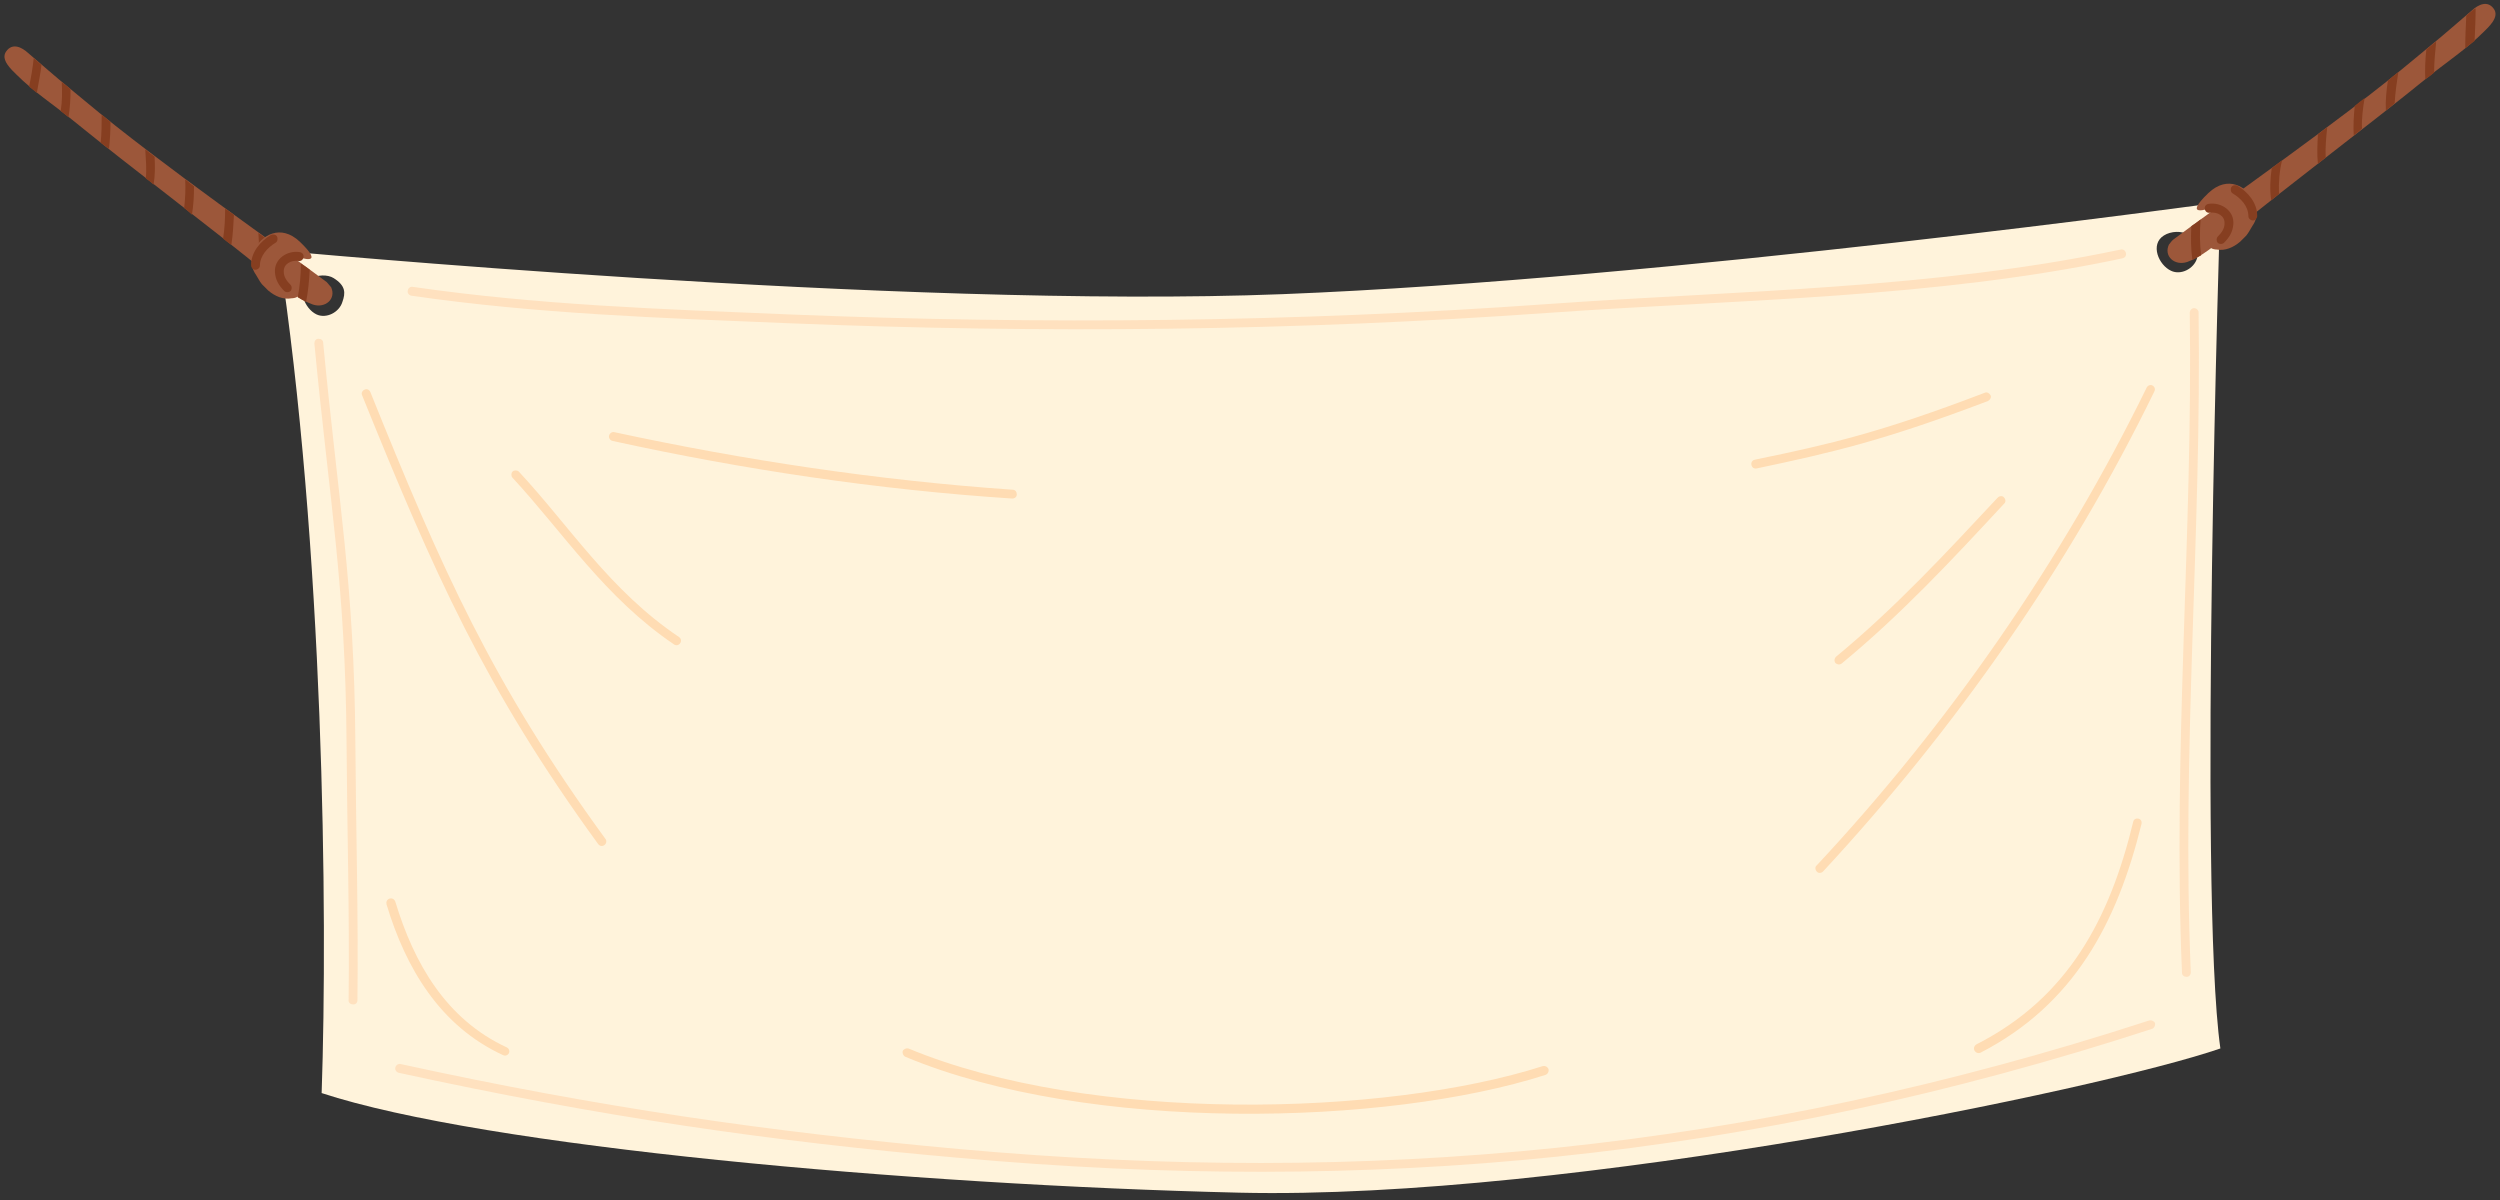 <?xml version="1.0" encoding="UTF-8"?>
<!DOCTYPE svg PUBLIC '-//W3C//DTD SVG 1.0//EN'
          'http://www.w3.org/TR/2001/REC-SVG-20010904/DTD/svg10.dtd'>
<svg height="231.4" preserveAspectRatio="xMidYMid meet" version="1.0" viewBox="-0.7 -0.6 481.9 231.4" width="481.9" xmlns="http://www.w3.org/2000/svg" xmlns:xlink="http://www.w3.org/1999/xlink" zoomAndPan="magnify"
><rect x="-0.7" y="-0.6" width="481.9" height="231.4" fill="#333333" stroke="none"/><path d="M-11.2 -1.9H499V234.5H-11.2z" fill="none"
  /><g
  ><g id="change1_1"
    ><path clip-rule="evenodd" d="M53,47.7c0,0,119.9,11.3,193.6,8.4 c73.8-2.9,180.7-17.7,180.7-17.7s-4.3,132.7,0,163.1c-22.5,7.8-125.6,29.3-189.1,27.8c-63.4-1.5-145.6-8.9-176.9-19.2 C62.5,175.4,61.7,104.6,53,47.7z M421,44.6c-1.1-0.7-3.2-0.7-4.6,0.2c-2.7,1.7-1,5.7,1.4,6.8c1.9,0.9,4.4-0.4,5-2.4 C423.2,47.5,423.3,46.1,421,44.6L421,44.6z M63.6,53c-1.1-0.7-3.2-0.7-4.6,0.2c-2.7,1.7-1,5.7,1.3,6.8c1.9,0.9,4.4-0.4,5-2.4 C65.9,55.9,66,54.5,63.6,53L63.6,53z" fill="#FFF3DB" fill-rule="evenodd"
    /></g
    ><path d="M53,47.6c0,0,119.8,11.3,193.6,8.4c73.8-2.9,180.7-17.7,180.7-17.7c0,0,0.1,0,0.1,0c0,0,0,0.1,0,0.1 c0,0-4.3,132.7,0,163.1c0,0.1,0,0.1-0.1,0.2c-22.5,7.8-125.7,29.3-189.1,27.8c-63.5-1.5-145.6-8.9-176.9-19.2 c-0.1,0-0.1-0.1-0.1-0.1c1.1-34.6,0.3-105.5-8.4-162.3c0,0,0-0.1,0-0.1C52.9,47.6,53,47.6,53,47.6L53,47.6z M53.2,47.9 c8.6,56.8,9.4,127.4,8.4,162.1c31.4,10.2,113.4,17.6,176.7,19.2c63.3,1.5,166.2-19.9,188.9-27.7c-4.1-30-0.2-157.6,0-162.9 c-4.7,0.7-108.4,14.9-180.5,17.7C174.5,59.1,58.4,48.4,53.2,47.9z M421,44.5c1.2,0.8,1.8,1.5,2,2.3c0.2,0.8,0,1.6-0.2,2.4 c-0.6,2.2-3.2,3.4-5.2,2.5c-1.2-0.6-2.2-1.9-2.6-3.3c-0.4-1.4-0.1-2.9,1.3-3.8C417.7,43.7,419.9,43.8,421,44.5z M420.9,44.7 c-1-0.7-3.1-0.7-4.4,0.2c-1.3,0.8-1.5,2.2-1.1,3.5c0.4,1.3,1.3,2.5,2.5,3.1c1.8,0.8,4.2-0.3,4.8-2.3c0.2-0.8,0.4-1.6,0.2-2.3 C422.6,46.1,422,45.5,420.9,44.7L420.9,44.7z M63.7,52.9c1.2,0.8,1.8,1.5,2,2.3c0.2,0.8,0,1.6-0.2,2.4c-0.6,2.2-3.2,3.4-5.2,2.5 c-1.2-0.6-2.2-1.9-2.6-3.3c-0.4-1.4-0.1-2.9,1.3-3.8C60.4,52.2,62.6,52.2,63.7,52.9z M63.6,53.1c-1-0.7-3.1-0.7-4.4,0.2 c-1.3,0.8-1.5,2.2-1.1,3.5c0.4,1.3,1.3,2.5,2.5,3.1c1.8,0.8,4.2-0.3,4.8-2.3c0.2-0.8,0.4-1.6,0.2-2.3 C65.3,54.6,64.7,53.9,63.6,53.1L63.6,53.1z" fill="none"
    /><g id="change2_1"
    ><path clip-rule="evenodd" d="M418.2,45.6c7.9-6,31.9-22.6,46.7-35c1-0.8,1.9-1.6,2.9-2.4 c2.7-2.2,5.3-4.5,8-6.8c1.2-1.1,3-2,4.2-0.3c1.2,1.6-1.1,3.6-2,4.5c-3.2,3.2-7,5.7-10.6,8.6c-12.7,10.3-25.8,20-38.4,30.3 c-2.8,2.2-5.3,4.4-8.1,5.4c-2.4,0.8-4.6-1.1-3.5-3.4C417.4,46.6,417.9,45.8,418.2,45.6z" fill="#9C573A" fill-rule="evenodd"
    /></g
    ><path d="M418.1,45.4c7.9-6,31.9-22.6,46.7-35c1-0.8,1.9-1.6,2.9-2.4c2.7-2.2,5.3-4.5,8-6.8c1.3-1.1,3.1-2,4.4-0.2 c0.5,0.7,0.4,1.5,0.1,2.2c-0.5,1-1.5,2-2.1,2.6c-3.2,3.2-7.1,5.7-10.6,8.6c-12.7,10.3-25.8,20-38.4,30.3c-2.8,2.3-5.3,4.4-8.2,5.5 c-1.2,0.4-2.4,0.1-3.2-0.6c-0.8-0.7-1.1-1.8-0.4-3c0,0,0,0,0,0C417.2,46.5,417.8,45.7,418.1,45.4z M418.3,45.7 c-0.3,0.2-0.8,0.9-0.8,1c-0.5,1-0.3,2,0.4,2.7c0.7,0.6,1.8,0.9,2.9,0.5c2.8-1,5.4-3.2,8.1-5.4c12.7-10.3,25.7-20,38.4-30.3 c3.5-2.8,7.3-5.4,10.6-8.6c0.6-0.6,1.6-1.5,2.1-2.5c0.3-0.6,0.4-1.3,0-1.9c-1.1-1.6-2.8-0.7-4,0.3c-2.6,2.3-5.3,4.6-8,6.8 c-1,0.8-2,1.6-2.9,2.4C450.2,23.1,426.2,39.7,418.3,45.7z" fill="none"
    /><g id="change2_2"
    ><path clip-rule="evenodd" d="M62.3,53.8c-7.9-6-31.9-22.6-46.7-35c-1-0.8-1.9-1.6-2.9-2.4 c-2.7-2.2-5.3-4.5-8-6.8c-1.2-1.1-3-2-4.2-0.3c-1.2,1.6,1.1,3.6,2,4.5c3.2,3.2,7,5.7,10.6,8.6c12.7,10.3,25.8,20,38.4,30.3 c2.8,2.2,5.3,4.4,8.1,5.4c2.4,0.8,4.6-1.1,3.5-3.4C63.1,54.8,62.6,54.1,62.3,53.8z" fill="#9C573A" fill-rule="evenodd"
    /></g
    ><path d="M62.3,53.7c0.4,0.3,0.9,1.1,0.9,1.1c0,0,0,0,0,0c0.6,1.2,0.3,2.3-0.4,3c-0.7,0.7-1.9,1-3.2,0.6 c-2.9-1-5.4-3.2-8.2-5.5C38.8,42.6,25.7,32.8,13,22.5C9.5,19.7,5.6,17.2,2.4,14c-0.6-0.6-1.6-1.5-2.1-2.6c-0.3-0.7-0.4-1.5,0.1-2.2 c1.3-1.8,3.1-0.9,4.4,0.2c2.6,2.3,5.3,4.6,8,6.8c1,0.8,2,1.6,2.9,2.4C30.4,31.1,54.4,47.7,62.3,53.7z M62.2,53.9 c-7.9-6-31.9-22.6-46.7-35c-1-0.8-1.9-1.6-2.9-2.4c-2.7-2.2-5.3-4.5-8-6.8c-1.2-1-2.8-1.9-4-0.3c-0.4,0.6-0.3,1.3,0,1.9 c0.5,1,1.5,1.9,2.1,2.5c3.2,3.2,7,5.7,10.6,8.6c12.7,10.3,25.8,20,38.4,30.3c2.7,2.2,5.2,4.4,8.1,5.4c1.1,0.4,2.2,0.1,2.9-0.5 c0.7-0.6,0.9-1.6,0.4-2.7C62.9,54.8,62.5,54.1,62.2,53.9z" fill="none"
    /><g id="change3_1"
    ><path clip-rule="evenodd" d="M78.6,56.4c-0.5-0.1-0.8-0.5-0.7-1c0.1-0.5,0.5-0.8,1-0.7 c24.1,3.5,48,4.3,72.3,5.3c49.1,2,97.6,1.5,146.6-2c36.6-2.6,74.3-2.9,110.3-10.5c0.5-0.1,0.9,0.2,1,0.7c0.1,0.5-0.2,0.9-0.7,1 c-36.1,7.7-73.9,7.9-110.5,10.5c-49.1,3.5-97.6,4-146.8,2C126.7,60.7,102.7,59.9,78.6,56.4z" fill="#FFE1BF" fill-rule="evenodd"
    /></g
    ><g id="change4_1"
    ><path clip-rule="evenodd" d="M69.1,75.6c-0.2-0.4,0-0.9,0.5-1.1c0.4-0.2,0.9,0,1.1,0.5 c13.7,34,23.5,56.2,45.3,86.1c0.3,0.4,0.2,0.9-0.2,1.2c-0.4,0.3-0.9,0.2-1.2-0.2C92.7,132,82.9,109.7,69.1,75.6L69.1,75.6z" fill="#FFDCB3" fill-rule="evenodd"
    /></g
    ><g id="change4_2"
    ><path clip-rule="evenodd" d="M413.1,74.1c0.2-0.4,0.7-0.6,1.1-0.4c0.4,0.2,0.6,0.7,0.4,1.1 c-16.4,33.7-38.4,65.1-63.9,92.6c-0.3,0.3-0.9,0.4-1.2,0c-0.3-0.3-0.4-0.9,0-1.2C374.9,139,396.7,107.6,413.1,74.1z" fill="#FFDCB3" fill-rule="evenodd"
    /></g
    ><g id="change4_3"
    ><path clip-rule="evenodd" d="M173.8,203.1c-0.4-0.2-0.6-0.7-0.5-1.1c0.2-0.4,0.7-0.6,1.1-0.5 c35.1,14.6,92,13.1,122.3,3.4c0.4-0.1,0.9,0.1,1.1,0.6c0.1,0.4-0.1,0.9-0.6,1.1C266.7,216.4,209.2,217.9,173.8,203.1L173.8,203.1z" fill="#FFDCB3" fill-rule="evenodd"
    /></g
    ><g id="change4_4"
    ><path clip-rule="evenodd" d="M98.1,91.5c-0.3-0.3-0.3-0.9,0-1.2c0.3-0.3,0.9-0.3,1.2,0 c9.7,10.4,17.6,23,30.9,31.9c0.4,0.3,0.5,0.8,0.2,1.2c-0.3,0.4-0.8,0.5-1.2,0.2C115.9,114.6,107.9,102.1,98.1,91.5z" fill="#FFDCB3" fill-rule="evenodd"
    /></g
    ><g id="change4_5"
    ><path clip-rule="evenodd" d="M117.4,84.4c-0.5-0.1-0.8-0.6-0.7-1c0.1-0.5,0.6-0.8,1-0.7 c25,5.4,50.8,9.3,76.8,11.1c0.5,0,0.8,0.4,0.8,0.9c0,0.5-0.4,0.8-0.9,0.8C168.4,93.8,142.5,89.9,117.4,84.4z" fill="#FFDCB3" fill-rule="evenodd"
    /></g
    ><g id="change4_6"
    ><path clip-rule="evenodd" d="M337.9,89.7c-0.5,0.1-0.9-0.2-1-0.7c-0.1-0.5,0.2-0.9,0.7-1 c14.6-3,24.4-5.3,44.3-12.9c0.4-0.2,0.9,0.1,1.1,0.5c0.2,0.4-0.1,0.9-0.5,1.1C362.5,84.3,352.6,86.6,337.9,89.7z" fill="#FFDCB3" fill-rule="evenodd"
    /></g
    ><g id="change4_7"
    ><path clip-rule="evenodd" d="M384.4,95.3c0.3-0.3,0.9-0.4,1.2,0c0.3,0.3,0.4,0.9,0,1.2 c-10,10.8-19.9,21.4-31.3,30.8c-0.4,0.3-0.9,0.2-1.2-0.1c-0.3-0.4-0.2-0.9,0.1-1.2C364.6,116.6,374.4,106,384.4,95.3L384.4,95.3z" fill="#FFDCB3" fill-rule="evenodd"
    /></g
    ><g id="change4_8"
    ><path clip-rule="evenodd" d="M73.8,173.7c-0.1-0.5,0.1-0.9,0.6-1.1c0.5-0.1,0.9,0.1,1.1,0.6 c3.6,11.9,9.8,22.7,21.5,28.1c0.4,0.2,0.6,0.7,0.4,1.1c-0.2,0.4-0.7,0.6-1.1,0.4C84.1,197.2,77.5,186,73.8,173.7z" fill="#FFDCB3" fill-rule="evenodd"
    /></g
    ><g id="change4_9"
    ><path clip-rule="evenodd" d="M410.5,157.8c0.1-0.5,0.6-0.7,1-0.6c0.5,0.1,0.7,0.6,0.6,1 c-4.7,19.1-13,34.8-31,44.1c-0.4,0.2-0.9,0.1-1.2-0.4c-0.2-0.4-0.1-0.9,0.4-1.2C398,191.7,406,176.4,410.5,157.8z" fill="#FFDCB3" fill-rule="evenodd"
    /></g
    ><g id="change5_1"
    ><path clip-rule="evenodd" d="M421.9,49.5c-0.3-2.1-0.3-4.3-0.2-6.5c0.6-0.4,1.2-0.8,1.8-1.3 c-0.2,2.3-0.2,4.6,0.1,6.9C423,48.9,422.5,49.2,421.9,49.5z" fill="#863E20" fill-rule="evenodd"
    /></g
    ><g id="change5_2"
    ><path clip-rule="evenodd" d="M429.3,44.3c-0.4-2-0.5-4.3-0.4-6.5c0.6-0.4,1.2-0.8,1.8-1.3 c-0.1,2.1-0.2,4.4,0.1,6.5C430.3,43.4,429.8,43.8,429.3,44.3z" fill="#863E20" fill-rule="evenodd"
    /></g
    ><g id="change5_3"
    ><path clip-rule="evenodd" d="M437.1,38c-0.3-1.9-0.2-4.2,0.1-6.2c0.7-0.5,1.3-1,2-1.5 c-0.5,1.9-0.7,4.3-0.6,6.5C438.2,37.1,437.7,37.5,437.1,38L437.1,38z" fill="#863E20" fill-rule="evenodd"
    /></g
    ><g id="change5_4"
    ><path clip-rule="evenodd" d="M446.1,31c-0.2-1.8-0.1-3.8,0-5.7c0.6-0.5,1.2-0.9,1.8-1.4 c-0.2,1.9-0.4,3.9-0.3,5.9C447.2,30.1,446.6,30.5,446.1,31z" fill="#863E20" fill-rule="evenodd"
    /></g
    ><g id="change5_5"
    ><path clip-rule="evenodd" d="M453,25.5c-0.1-1.8,0-3.8,0.2-5.7c0.6-0.5,1.3-1,1.9-1.5 c-0.3,1.9-0.6,3.9-0.5,5.9C454.1,24.7,453.6,25.1,453,25.5L453,25.5z" fill="#863E20" fill-rule="evenodd"
    /></g
    ><g id="change5_6"
    ><path clip-rule="evenodd" d="M459.2,20.7c-0.1-1.9,0.1-3.9,0.4-5.8c0.7-0.5,1.3-1.1,2-1.6 c-0.3,2-0.6,4-0.7,6C460.3,19.8,459.8,20.3,459.2,20.7z" fill="#863E20" fill-rule="evenodd"
    /></g
    ><g id="change5_7"
    ><path clip-rule="evenodd" d="M466.8,14.7c-0.1-1.9,0-3.9,0.2-5.8c0.3-0.2,0.6-0.5,0.9-0.7 c0.3-0.3,0.6-0.5,1-0.8c-0.2,2-0.4,4-0.4,6c-0.4,0.3-0.7,0.6-1,0.8C467.2,14.4,467,14.5,466.8,14.7L466.8,14.7z" fill="#863E20" fill-rule="evenodd"
    /></g
    ><g id="change5_8"
    ><path clip-rule="evenodd" d="M474.5,8.7c0-2.1,0.1-4.2,0.2-6.3c0.4-0.3,0.8-0.7,1.2-1 c0.2-0.2,0.4-0.3,0.6-0.4c0,2.1-0.1,4.2-0.2,6.3C475.6,7.8,475.1,8.2,474.5,8.7z" fill="#863E20" fill-rule="evenodd"
    /></g
    ><g id="change5_9"
    ><path clip-rule="evenodd" d="M56.7,56.7c0.4-2.2,0.6-4.3,0.6-6.5c0.6,0.4,1.2,0.8,1.7,1.2 c-0.1,2.1-0.3,4.2-0.7,6.2C57.7,57.3,57.2,57,56.7,56.7z" fill="#863E20" fill-rule="evenodd"
    /></g
    ><g id="change5_10"
    ><path clip-rule="evenodd" d="M48.8,50.6c0.4-2.1,0.5-4.2,0.3-6.3c0.6,0.4,1.2,0.9,1.8,1.3 c0.1,2.1-0.1,4.2-0.6,6.2C49.8,51.4,49.3,51,48.8,50.6L48.8,50.6z" fill="#863E20" fill-rule="evenodd"
    /></g
    ><g id="change5_11"
    ><path clip-rule="evenodd" d="M42.3,45.4c0.3-1.9,0.4-3.8,0.4-5.8c0.6,0.4,1.1,0.8,1.7,1.2 c-0.1,1.9-0.2,3.8-0.5,5.8C43.3,46.2,42.8,45.8,42.3,45.4z" fill="#863E20" fill-rule="evenodd"
    /></g
    ><g id="change5_12"
    ><path clip-rule="evenodd" d="M34.8,39.5c0.2-1.8,0.3-3.6,0.2-5.5c0.6,0.4,1.1,0.9,1.7,1.3 c0,1.9-0.1,3.6-0.4,5.5C35.8,40.3,35.3,39.9,34.8,39.5z" fill="#863E20" fill-rule="evenodd"
    /></g
    ><g id="change5_13"
    ><path clip-rule="evenodd" d="M27.4,33.8c0.2-1.8,0-3.7-0.1-5.6c0.6,0.5,1.2,0.9,1.8,1.4 c0.1,1.8,0.1,3.7-0.2,5.4C28.5,34.6,28,34.2,27.4,33.8z" fill="#863E20" fill-rule="evenodd"
    /></g
    ><g id="change5_14"
    ><path clip-rule="evenodd" d="M18.7,26.9c0.2-1.8,0.2-3.6,0.2-5.4c0.6,0.5,1.1,0.9,1.7,1.4 c0,1.8-0.1,3.5-0.3,5.2C19.7,27.7,19.2,27.3,18.7,26.9z" fill="#863E20" fill-rule="evenodd"
    /></g
    ><g id="change5_15"
    ><path clip-rule="evenodd" d="M12.9,16.6c0,1.8-0.1,3.6-0.4,5.4c-0.5-0.4-1-0.8-1.5-1.2 c0.3-1.9,0.3-3.7,0.2-5.6c0.5,0.4,1,0.8,1.5,1.2C12.7,16.5,12.8,16.5,12.9,16.6L12.9,16.6z" fill="#863E20" fill-rule="evenodd"
    /></g
    ><g id="change5_16"
    ><path clip-rule="evenodd" d="M7.3,11.9c-0.2,1.8-0.6,3.6-0.9,5.4c-0.5-0.4-1-0.8-1.5-1.2 c0.4-1.8,0.7-3.6,0.9-5.5C6.3,11,6.8,11.5,7.3,11.9L7.3,11.9z" fill="#863E20" fill-rule="evenodd"
    /></g
    ><g id="change2_3"
    ><path clip-rule="evenodd" d="M425,36.6c3.7-3.5,7.4-1.3,8.9,1.7c0.3,0.6,0.9,2.8-0.4,4.6 c-0.4,0.6-0.7,1.3-1.2,1.9c-0.4,0.4-0.8,0.8-1.2,1.2c-1.3,1.1-2.9,1.8-4.5,1.5c-0.3,0-0.9-0.1-1.1-0.3c-0.5-0.5,1.5-3.9,2.1-4 c1.5-0.3,2.7-4.7-2.1-3.7C425,39.6,419.9,41.5,425,36.6z" fill="#9C573A" fill-rule="evenodd"
    /></g
    ><g id="change2_4"
    ><path clip-rule="evenodd" d="M57.1,46c-3.7-3.5-7.4-1.3-8.9,1.7c-0.3,0.6-0.9,2.8,0.4,4.6 c0.4,0.6,0.7,1.3,1.2,1.9c0.4,0.4,0.8,0.8,1.2,1.2c1.3,1.1,2.9,1.8,4.5,1.5c0.3,0,0.9-0.1,1.1-0.3c0.5-0.5-1.5-3.9-2.1-4 c-1.5-0.3-2.7-4.7,2.1-3.7C57.1,49,62.2,50.9,57.1,46z" fill="#9C573A" fill-rule="evenodd"
    /></g
    ><path d="M425,37.2c1.5-1.4,3-1.9,4.3-1.8c2,0.2,3.7,1.7,4.7,3.5c0.3,0.6,0.9,2.8-0.4,4.6c-0.4,0.6-0.7,1.3-1.2,1.9 c-0.4,0.4-0.8,0.8-1.2,1.2c-1.3,1.1-2.9,1.8-4.5,1.5c-0.2,0-0.5-0.1-0.7-0.1c-0.2,0-0.3-0.1-0.4-0.2c-0.1-0.1-0.1-0.2-0.1-0.3 c0-0.2,0.1-0.5,0.2-0.8c0.3-0.8,0.9-1.9,1.4-2.5c0.1-0.2,0.2-0.3,0.3-0.4c0.1-0.1,0.1-0.1,0.2-0.1c0.2,0,0.4-0.2,0.6-0.3 c0.3-0.3,0.5-0.7,0.6-1.1c0.2-0.7,0.1-1.5-0.4-2c-0.5-0.4-1.4-0.6-2.8-0.3c-0.3,0.1-1.3,0.4-2.1,0.5c-0.2,0-0.4,0-0.5,0 c-0.1,0-0.2-0.1-0.2-0.1c-0.1-0.1-0.1-0.4,0.1-0.7C423.2,39.2,423.8,38.4,425,37.2L425,37.2z M425.1,37.2c-1.2,1.2-1.9,2-2.1,2.5 c-0.2,0.3-0.2,0.6-0.1,0.7c0,0.1,0.1,0.1,0.2,0.1c0.1,0,0.3,0.1,0.5,0c0.7,0,1.8-0.4,2.1-0.5c1.4-0.3,2.3-0.1,2.8,0.3 c0.6,0.5,0.7,1.3,0.4,2c-0.2,0.7-0.7,1.3-1.2,1.4c0,0-0.1,0-0.2,0.1c-0.1,0.1-0.2,0.2-0.3,0.4c-0.5,0.6-1.1,1.7-1.4,2.5 c-0.1,0.3-0.2,0.6-0.2,0.8c0,0.1,0,0.2,0.1,0.3c0.1,0.1,0.2,0.2,0.4,0.2c0.3,0.1,0.5,0.1,0.7,0.1c1.6,0.2,3.1-0.5,4.5-1.5 c0.4-0.3,0.8-0.7,1.2-1.2c0.5-0.6,0.8-1.2,1.2-1.9c1.2-1.8,0.7-4,0.4-4.6c-0.9-1.8-2.6-3.3-4.7-3.5C428,35.3,426.5,35.8,425.1,37.2 L425.1,37.2z" fill="none"
    /><g id="change5_17"
    ><path clip-rule="evenodd" d="M425.3,40.4c-0.5,0.1-0.9-0.2-1-0.7c-0.1-0.5,0.2-0.9,0.7-1 c2.4-0.4,5,1.3,4.8,3.9c-0.1,1.5-0.8,2.6-1.8,3.6c-0.3,0.3-0.9,0.3-1.2,0c-0.3-0.3-0.3-0.9,0-1.2c0.7-0.7,1.3-1.5,1.3-2.5 C428.2,41,426.7,40.2,425.3,40.4z" fill="#863E20" fill-rule="evenodd"
    /></g
    ><g id="change5_18"
    ><path clip-rule="evenodd" d="M56.8,49.7c0.5,0.1,0.9-0.2,1-0.7c0.1-0.5-0.2-0.9-0.7-1 c-2.4-0.4-5,1.3-4.8,3.9c0.1,1.5,0.8,2.6,1.8,3.6c0.3,0.3,0.9,0.3,1.2,0c0.3-0.3,0.3-0.9,0-1.2c-0.7-0.7-1.3-1.5-1.3-2.5 C53.9,50.3,55.4,49.5,56.8,49.7z" fill="#863E20" fill-rule="evenodd"
    /></g
    ><g id="change5_19"
    ><path clip-rule="evenodd" d="M429.7,36.7c-0.4-0.2-0.5-0.8-0.3-1.2c0.2-0.4,0.8-0.5,1.2-0.3 c2,1.2,3.8,3.3,3.8,5.8c0,0.5-0.4,0.9-0.8,0.9c-0.5,0-0.9-0.4-0.9-0.8C432.7,39.1,431.2,37.6,429.7,36.7z" fill="#863E20" fill-rule="evenodd"
    /></g
    ><g id="change5_20"
    ><path clip-rule="evenodd" d="M52.4,46.2c0.4-0.2,0.5-0.8,0.3-1.2c-0.2-0.4-0.8-0.5-1.2-0.3 c-2,1.2-3.8,3.3-3.8,5.8c0,0.5,0.4,0.9,0.8,0.9c0.5,0,0.9-0.4,0.9-0.8C49.4,48.7,50.9,47.1,52.4,46.2z" fill="#863E20" fill-rule="evenodd"
    /></g
    ><g id="change3_2"
    ><path clip-rule="evenodd" d="M59.9,65.6c0-0.5,0.3-0.9,0.8-0.9c0.5,0,0.9,0.3,0.9,0.8 c2.9,30.6,6,46.4,6.2,77.1c0.1,15.9,0.6,33.6,0.4,49.6c0,0.5-0.4,0.9-0.9,0.8c-0.5,0-0.9-0.4-0.8-0.9c0.2-15.9-0.3-33.6-0.4-49.5 C65.9,111.9,62.8,96.1,59.9,65.6z" fill="#FFE1BF" fill-rule="evenodd"
    /></g
    ><g id="change3_3"
    ><path clip-rule="evenodd" d="M76.2,206.2c-0.5-0.1-0.8-0.6-0.7-1c0.1-0.5,0.6-0.8,1-0.7 c38.4,8.4,71.3,13.1,107.8,16.4c78.8,7.1,151.5,0.5,229.3-24.8c0.4-0.1,0.9,0.1,1.1,0.5c0.1,0.4-0.1,0.9-0.5,1.1 c-78,25.4-150.9,32-229.9,24.9C147.6,219.4,114.7,214.6,76.2,206.2z" fill="#FFE1BF" fill-rule="evenodd"
    /></g
    ><g id="change3_4"
    ><path clip-rule="evenodd" d="M421.4,59.7c0-0.5,0.4-0.9,0.8-0.9c0.5,0,0.9,0.4,0.9,0.8 c0.6,42.5-3.3,84.6-1.5,127.2c0,0.5-0.3,0.9-0.8,0.9c-0.5,0-0.9-0.3-0.9-0.8C418.1,144.4,422,102.3,421.4,59.7z" fill="#FFE1BF" fill-rule="evenodd"
    /></g
  ></g
></svg
>
